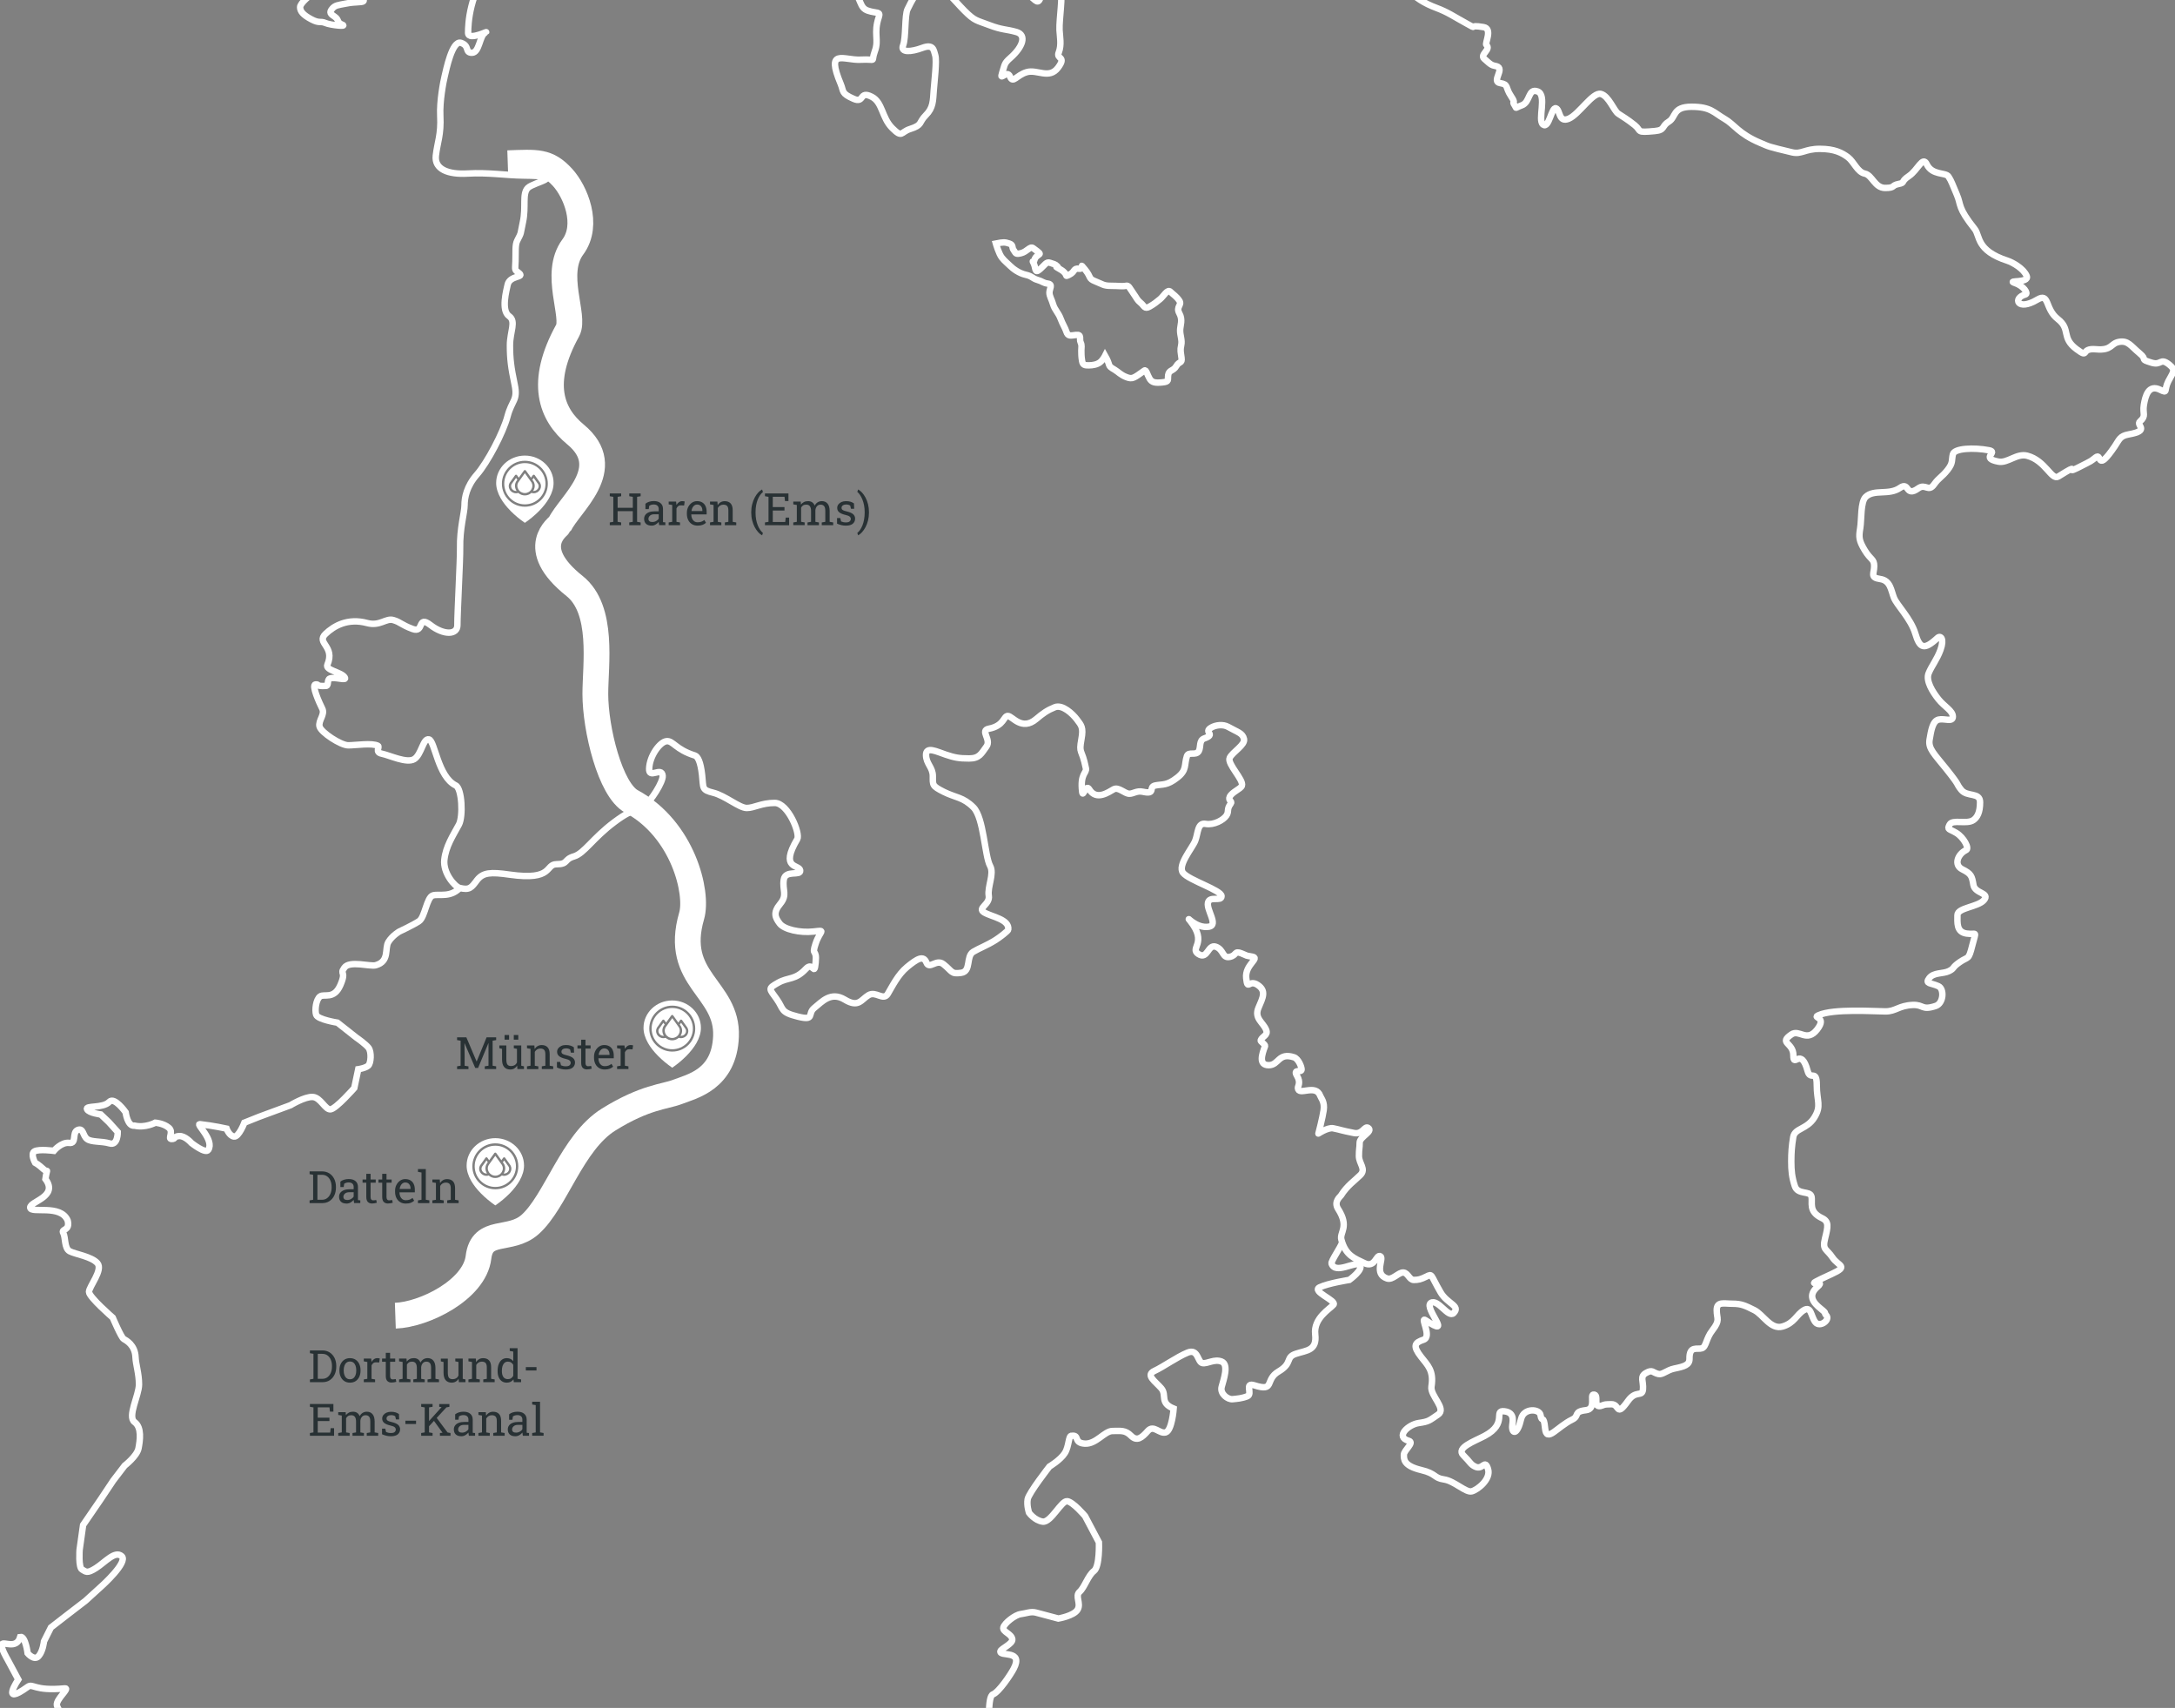 <?xml version="1.0" encoding="utf-8"?>
<!-- Generator: Adobe Illustrator 27.1.1, SVG Export Plug-In . SVG Version: 6.00 Build 0)  -->
<svg version="1.1" id="Ebene_1" xmlns="http://www.w3.org/2000/svg" xmlns:xlink="http://www.w3.org/1999/xlink" x="0px" y="0px"
	 width="675px" height="530px" viewBox="0 0 675 530" style="enable-background:new 0 0 675 530;" xml:space="preserve">
<rect x="0" y="0" width="675" height="530" fill="#808080" stroke="none"/>
<style type="text/css">
	.st0{fill:#FFFFFF;}
	.st1{fill:#283134;}
	.st2{fill:none;stroke:#FFFFFF;stroke-width:8;stroke-miterlimit:10;}
	.st3{fill:none;stroke:#FFFFFF;stroke-width:2;stroke-miterlimit:10;}
</style>
<path class="st0" d="M210.7,318.82c0.37,0.64,0.36,1.4-0.03,2.07c-0.41,0.74-1.2,1.2-2.04,1.2c-0.85,0-1.63-0.46-2.04-1.19
	c-0.39-0.68-0.4-1.44-0.03-2.08l2.07-2.89L210.7,318.82z M205.93,318.43c0.01-0.01,0.01-0.02,0.02-0.03l0.33-0.47l-0.4-0.56
	l-1.37,1.91c-0.24,0.42-0.23,0.92,0.02,1.36c0.28,0.48,0.79,0.78,1.34,0.79c0.06,0,0.11,0,0.17-0.01c-0.03-0.05-0.07-0.1-0.1-0.16
	C205.44,320.36,205.43,319.31,205.93,318.43z M210.96,317.94l0.34,0.47c0.01,0.01,0.01,0.02,0.02,0.03c0.5,0.87,0.5,1.92-0.02,2.82
	c-0.03,0.06-0.06,0.11-0.1,0.16c0.06,0.01,0.11,0.01,0.17,0.01c0.56,0,1.07-0.3,1.35-0.79c0.25-0.44,0.26-0.93,0.02-1.35l-1.37-1.92
	L210.96,317.94z M217.53,318.95c0,1.5-0.47,3.09-1.4,4.72c-0.75,1.32-1.8,2.66-3.12,4c-1.35,1.35-2.81,2.57-4.39,3.65
	c-1.57-1.08-3.04-2.3-4.39-3.65c-1.32-1.34-2.37-2.68-3.12-4c-0.93-1.63-1.4-3.21-1.4-4.72c0-4.69,4-8.5,8.91-8.5
	C213.54,310.45,217.53,314.26,217.53,318.95z M215.76,319.19c0-3.93-3.2-7.13-7.13-7.13c-3.93,0-7.13,3.2-7.13,7.13
	s3.2,7.13,7.13,7.13C212.56,326.33,215.76,323.13,215.76,319.19z M215.03,319.19c0,3.53-2.87,6.4-6.4,6.4c-3.53,0-6.4-2.87-6.4-6.4
	c0-3.53,2.87-6.4,6.4-6.4C212.16,312.79,215.03,315.66,215.03,319.19z M213.34,318.89l-1.67-2.35c-0.07-0.1-0.18-0.15-0.3-0.15h0
	c-0.12,0-0.23,0.06-0.3,0.15l-0.56,0.78l-1.59-2.23c-0.07-0.1-0.18-0.15-0.3-0.15c-0.12,0-0.23,0.06-0.3,0.15l-1.6,2.23l-0.55-0.78
	c-0.07-0.1-0.18-0.15-0.3-0.15c-0.12,0-0.23,0.06-0.3,0.15l-1.67,2.34c-0.01,0.01-0.01,0.02-0.02,0.03
	c-0.38,0.65-0.37,1.43,0.01,2.1c0.41,0.71,1.16,1.15,1.97,1.15c0.24,0,0.48-0.04,0.71-0.11c1.16,1.04,2.91,1.04,4.07,0
	c0.23,0.08,0.47,0.11,0.71,0.11c0.82,0,1.57-0.44,1.98-1.15c0.38-0.67,0.39-1.45,0.01-2.09C213.35,318.9,213.35,318.9,213.34,318.89
	z"/>
<path class="st0" d="M155.79,361.55c0.37,0.64,0.36,1.4-0.03,2.07c-0.41,0.74-1.2,1.2-2.04,1.2c-0.85,0-1.63-0.46-2.04-1.19
	c-0.39-0.68-0.4-1.44-0.03-2.08l2.07-2.89L155.79,361.55z M151.03,361.16c0.01-0.01,0.01-0.02,0.02-0.03l0.33-0.47l-0.4-0.56
	l-1.37,1.91c-0.24,0.42-0.23,0.92,0.02,1.36c0.28,0.48,0.79,0.78,1.34,0.79c0.06,0,0.11,0,0.17-0.01c-0.03-0.05-0.07-0.1-0.1-0.16
	C150.53,363.09,150.52,362.03,151.03,361.16z M156.06,360.67l0.34,0.47c0.01,0.01,0.01,0.02,0.02,0.03c0.5,0.87,0.5,1.92-0.02,2.82
	c-0.03,0.06-0.06,0.11-0.1,0.16c0.06,0.01,0.11,0.01,0.17,0.01c0.56,0,1.07-0.3,1.35-0.79c0.25-0.44,0.26-0.93,0.02-1.35l-1.37-1.92
	L156.06,360.67z M162.63,361.68c0,1.5-0.47,3.09-1.4,4.72c-0.75,1.32-1.8,2.66-3.12,4c-1.35,1.35-2.81,2.57-4.39,3.65
	c-1.57-1.08-3.04-2.3-4.39-3.65c-1.32-1.34-2.37-2.68-3.12-4c-0.93-1.63-1.4-3.21-1.4-4.72c0-4.69,4-8.5,8.91-8.5
	S162.63,356.99,162.63,361.68z M160.85,361.92c0-3.93-3.2-7.13-7.13-7.13s-7.13,3.2-7.13,7.13s3.2,7.13,7.13,7.13
	S160.85,365.85,160.85,361.92z M160.12,361.92c0,3.53-2.87,6.4-6.4,6.4s-6.4-2.87-6.4-6.4c0-3.53,2.87-6.4,6.4-6.4
	S160.12,358.39,160.12,361.92z M158.43,361.61l-1.67-2.35c-0.07-0.1-0.18-0.15-0.3-0.15h0c-0.12,0-0.23,0.06-0.3,0.15l-0.56,0.78
	l-1.59-2.23c-0.07-0.1-0.18-0.15-0.3-0.15c-0.12,0-0.23,0.06-0.3,0.15l-1.6,2.23l-0.55-0.78c-0.07-0.1-0.18-0.15-0.3-0.15
	c-0.12,0-0.23,0.06-0.3,0.15l-1.67,2.34c-0.01,0.01-0.01,0.02-0.02,0.03c-0.38,0.65-0.37,1.43,0.01,2.1
	c0.41,0.71,1.16,1.15,1.97,1.15c0.24,0,0.48-0.04,0.71-0.11c1.16,1.04,2.91,1.04,4.07,0c0.23,0.08,0.47,0.11,0.71,0.11
	c0.82,0,1.57-0.44,1.98-1.15c0.38-0.67,0.39-1.45,0.01-2.09C158.45,361.63,158.44,361.62,158.43,361.61z"/>
<path class="st0" d="M165.63,148.29l1.37,1.92c0.24,0.42,0.23,0.91-0.02,1.35c-0.28,0.48-0.79,0.78-1.35,0.79
	c-0.06,0-0.11,0-0.17-0.01c0.03-0.05,0.07-0.11,0.1-0.16c0.52-0.9,0.52-1.95,0.02-2.82c-0.01-0.01-0.01-0.02-0.02-0.03l-0.34-0.47
	L165.63,148.29z M162.89,146.84l-2.07,2.89c-0.37,0.65-0.36,1.41,0.03,2.08c0.42,0.74,1.2,1.19,2.04,1.19c0.85,0,1.63-0.46,2.04-1.2
	c0.39-0.67,0.4-1.43,0.03-2.07L162.89,146.84z M160.22,152.18c0.03,0.05,0.06,0.11,0.1,0.16c-0.06,0.01-0.11,0.01-0.17,0.01
	c-0.56,0-1.07-0.3-1.34-0.79c-0.25-0.44-0.26-0.93-0.02-1.36l1.37-1.91l0.4,0.56l-0.33,0.47c-0.01,0.01-0.01,0.02-0.02,0.03
	C159.69,150.22,159.7,151.28,160.22,152.18z M162.89,141.37c-4.91,0-8.91,3.81-8.91,8.5c0,1.5,0.47,3.09,1.4,4.72
	c0.75,1.32,1.8,2.66,3.12,4c1.35,1.35,2.81,2.57,4.39,3.65c1.57-1.08,3.04-2.3,4.39-3.65c1.32-1.34,2.37-2.68,3.12-4
	c0.93-1.63,1.4-3.21,1.4-4.72C171.8,145.18,167.8,141.37,162.89,141.37z M162.89,157.24c-3.93,0-7.13-3.2-7.13-7.13
	s3.2-7.13,7.13-7.13s7.13,3.2,7.13,7.13S166.82,157.24,162.89,157.24z M162.89,143.71c-3.53,0-6.4,2.87-6.4,6.4
	c0,3.53,2.87,6.4,6.4,6.4s6.4-2.87,6.4-6.4C169.3,146.58,166.42,143.71,162.89,143.71z M167.62,149.83
	c0.38,0.64,0.37,1.42-0.01,2.09c-0.41,0.71-1.16,1.15-1.98,1.15c-0.24,0-0.48-0.04-0.71-0.11c-1.16,1.04-2.91,1.04-4.07,0
	c-0.23,0.08-0.47,0.11-0.71,0.11c-0.82,0-1.57-0.44-1.97-1.15c-0.38-0.67-0.39-1.45-0.01-2.1c0.01-0.01,0.01-0.02,0.02-0.03
	l1.67-2.34c0.07-0.1,0.18-0.15,0.3-0.15c0.12,0,0.23,0.06,0.3,0.15l0.55,0.78l1.6-2.23c0.07-0.1,0.18-0.15,0.3-0.15
	c0.12,0,0.23,0.06,0.3,0.15l1.59,2.23l0.56-0.78c0.07-0.1,0.18-0.15,0.3-0.15h0c0.12,0,0.23,0.06,0.3,0.15l1.67,2.35
	C167.61,149.81,167.62,149.82,167.62,149.83z"/>
<path class="st1" d="M189.24,162.97v-0.85l1.1-0.19v-7.76l-1.1-0.19v-0.86h3.54v0.86l-1.1,0.19v3.4h4.71v-3.4l-1.1-0.19v-0.86h1.1
	h1.33h1.1v0.86l-1.1,0.19v7.76l1.1,0.19v0.85h-3.54v-0.85l1.1-0.19v-3.31h-4.71v3.31l1.1,0.19v0.85H189.24z M202.24,163.11
	c-0.76,0-1.34-0.19-1.74-0.56c-0.4-0.37-0.6-0.9-0.6-1.57c0-0.46,0.13-0.87,0.38-1.21c0.26-0.35,0.62-0.61,1.11-0.81
	s1.06-0.29,1.73-0.29h1.31v-0.72c0-0.44-0.13-0.78-0.4-1.03s-0.65-0.37-1.13-0.37c-0.31,0-0.57,0.04-0.8,0.11
	c-0.23,0.07-0.43,0.18-0.62,0.31l-0.14,1.02h-1.03v-1.68c0.33-0.27,0.71-0.47,1.15-0.61s0.92-0.21,1.45-0.21
	c0.89,0,1.59,0.21,2.09,0.64c0.51,0.42,0.76,1.03,0.76,1.82v3.53c0,0.09,0,0.19,0,0.28s0.01,0.18,0.02,0.27l0.71,0.07v0.85h-1.92
	c-0.04-0.2-0.07-0.38-0.09-0.53s-0.04-0.32-0.05-0.47c-0.26,0.33-0.58,0.6-0.96,0.82C203.09,163,202.68,163.11,202.24,163.11z
	 M202.44,161.99c0.44,0,0.85-0.11,1.21-0.32c0.37-0.21,0.63-0.47,0.78-0.76v-1.33h-1.35c-0.61,0-1.07,0.15-1.38,0.44
	s-0.46,0.62-0.46,0.98c0,0.32,0.1,0.57,0.3,0.73C201.74,161.91,202.04,161.99,202.44,161.99z M207.52,162.97v-0.85l1.1-0.19v-5.23
	l-1.1-0.19v-0.86h2.3l0.11,0.93l0.01,0.13c0.21-0.37,0.46-0.67,0.77-0.88c0.3-0.21,0.65-0.32,1.04-0.32c0.14,0,0.28,0.01,0.43,0.04
	c0.15,0.03,0.25,0.05,0.31,0.07l-0.18,1.24l-0.93-0.05c-0.35-0.02-0.65,0.06-0.89,0.24c-0.24,0.18-0.42,0.43-0.55,0.73v4.15
	l1.1,0.19v0.85H207.52z M216.51,163.11c-0.68,0-1.27-0.15-1.77-0.46c-0.5-0.31-0.89-0.74-1.16-1.29c-0.27-0.55-0.41-1.19-0.41-1.91
	v-0.3c0-0.69,0.14-1.32,0.43-1.86c0.29-0.55,0.67-0.98,1.14-1.3c0.48-0.32,1-0.48,1.56-0.48c0.66,0,1.21,0.14,1.66,0.41
	c0.44,0.27,0.78,0.65,1,1.14c0.23,0.49,0.34,1.07,0.34,1.73v0.83h-4.75l-0.02,0.03c0.01,0.47,0.09,0.89,0.25,1.25
	c0.15,0.36,0.38,0.65,0.67,0.86c0.29,0.21,0.65,0.31,1.06,0.31c0.45,0,0.85-0.06,1.19-0.19c0.34-0.13,0.64-0.31,0.88-0.53l0.52,0.87
	c-0.26,0.25-0.61,0.47-1.04,0.64C217.64,163.02,217.12,163.11,216.51,163.11z M214.6,158.58h3.38v-0.18c0-0.35-0.06-0.67-0.19-0.94
	c-0.12-0.28-0.31-0.5-0.55-0.66c-0.25-0.16-0.55-0.24-0.92-0.24c-0.3,0-0.57,0.09-0.81,0.26c-0.24,0.17-0.44,0.41-0.6,0.71
	c-0.16,0.3-0.26,0.64-0.31,1.02L214.6,158.58z M220.35,162.97v-0.85l1.1-0.19v-5.23l-1.1-0.19v-0.86h2.29l0.09,1.09
	c0.24-0.39,0.55-0.69,0.92-0.9c0.37-0.21,0.79-0.32,1.26-0.32c0.79,0,1.4,0.23,1.83,0.69s0.65,1.18,0.65,2.14v3.58l1.1,0.19v0.85
	h-3.54v-0.85l1.1-0.19v-3.55c0-0.64-0.13-1.1-0.38-1.37c-0.26-0.27-0.64-0.41-1.17-0.41c-0.38,0-0.72,0.09-1.02,0.28
	c-0.3,0.18-0.53,0.44-0.71,0.76v4.3l1.1,0.19v0.85H220.35z M236.48,166.1c-0.39-0.21-0.79-0.53-1.18-0.96
	c-0.39-0.43-0.75-0.95-1.08-1.56c-0.32-0.61-0.59-1.3-0.78-2.07c-0.2-0.77-0.3-1.6-0.3-2.49v-0.06c0-0.89,0.1-1.72,0.3-2.48
	c0.19-0.77,0.46-1.46,0.78-2.07c0.32-0.61,0.68-1.13,1.08-1.56c0.4-0.43,0.79-0.75,1.18-0.95l0.04,0.01l0.25,0.78
	c-0.31,0.24-0.6,0.56-0.88,0.95c-0.27,0.39-0.52,0.85-0.73,1.37c-0.21,0.53-0.38,1.12-0.5,1.78c-0.12,0.66-0.18,1.38-0.18,2.17v0.09
	c0,0.78,0.06,1.51,0.18,2.17c0.12,0.66,0.29,1.25,0.5,1.78c0.21,0.53,0.45,0.99,0.73,1.39c0.28,0.4,0.57,0.73,0.88,0.99l-0.25,0.73
	H236.48z M237.4,162.97v-0.85l1.1-0.19v-7.76l-1.1-0.19v-0.86h7.29v2.37h-1.07l-0.15-1.34h-3.64v3.21h3.63v1.05h-3.63v3.57h3.86
	l0.15-1.36h1.06v2.36H237.4z M246.19,162.97v-0.85l1.1-0.19v-5.23l-1.1-0.19v-0.86h2.3l0.09,0.95c0.23-0.35,0.54-0.62,0.91-0.81
	c0.37-0.19,0.8-0.28,1.29-0.28c0.49,0,0.91,0.11,1.25,0.34c0.35,0.23,0.61,0.56,0.79,1.02c0.23-0.41,0.53-0.74,0.91-0.99
	c0.38-0.24,0.82-0.37,1.33-0.37c0.75,0,1.34,0.26,1.77,0.77c0.43,0.51,0.65,1.28,0.65,2.31v3.34l1.1,0.19v0.85h-3.55v-0.85l1.1-0.19
	v-3.35c0-0.72-0.12-1.23-0.37-1.53c-0.25-0.3-0.62-0.45-1.1-0.45c-0.46,0-0.84,0.16-1.12,0.49c-0.28,0.33-0.45,0.74-0.49,1.23v3.61
	l1.1,0.19v0.85h-3.54v-0.85l1.1-0.19v-3.35c0-0.69-0.13-1.19-0.38-1.51c-0.25-0.32-0.62-0.48-1.11-0.48c-0.41,0-0.74,0.08-1,0.25
	c-0.26,0.17-0.46,0.4-0.6,0.7v4.38l1.1,0.19v0.85H246.19z M262.53,163.11c-0.49,0-0.95-0.05-1.38-0.15
	c-0.43-0.1-0.88-0.25-1.37-0.46l-0.01-1.74h1.01l0.25,1.05c0.25,0.1,0.5,0.18,0.73,0.23c0.24,0.05,0.49,0.07,0.77,0.07
	c0.54,0,0.93-0.1,1.16-0.31c0.23-0.21,0.35-0.46,0.35-0.77c0-0.29-0.12-0.53-0.35-0.73c-0.24-0.2-0.67-0.37-1.29-0.51
	c-0.88-0.2-1.53-0.48-1.95-0.82c-0.42-0.34-0.63-0.8-0.63-1.36c0-0.4,0.12-0.75,0.35-1.07c0.23-0.31,0.55-0.56,0.96-0.75
	c0.41-0.18,0.89-0.28,1.43-0.28c0.55,0,1.03,0.06,1.43,0.19c0.39,0.13,0.74,0.3,1.03,0.51l0.07,1.67h-1l-0.22-0.97
	c-0.16-0.12-0.35-0.21-0.56-0.27c-0.22-0.06-0.46-0.09-0.74-0.09c-0.42,0-0.75,0.1-1.01,0.29c-0.26,0.19-0.39,0.44-0.39,0.73
	c0,0.17,0.04,0.32,0.11,0.45c0.08,0.13,0.22,0.24,0.43,0.34c0.21,0.1,0.52,0.2,0.93,0.3c1.02,0.24,1.73,0.54,2.14,0.91
	c0.4,0.37,0.6,0.83,0.6,1.37c0,0.62-0.23,1.14-0.69,1.55C264.24,162.9,263.52,163.11,262.53,163.11z M266.31,166.1l-0.25-0.73
	c0.31-0.24,0.6-0.55,0.87-0.95c0.27-0.39,0.52-0.86,0.73-1.39c0.21-0.53,0.38-1.14,0.5-1.81c0.12-0.67,0.19-1.4,0.19-2.18v-0.09
	c0-0.77-0.06-1.49-0.19-2.15c-0.13-0.66-0.3-1.26-0.52-1.8c-0.22-0.54-0.46-1-0.73-1.4c-0.27-0.4-0.55-0.72-0.85-0.97l0.25-0.73
	h0.04c0.39,0.21,0.78,0.53,1.18,0.95c0.39,0.43,0.75,0.95,1.08,1.56c0.33,0.61,0.59,1.3,0.78,2.07c0.19,0.77,0.29,1.59,0.29,2.48
	v0.06c0,0.89-0.1,1.72-0.29,2.49c-0.2,0.77-0.46,1.46-0.78,2.07c-0.33,0.61-0.69,1.13-1.08,1.56c-0.39,0.43-0.78,0.75-1.18,0.96
	H266.31z"/>
<path class="st1" d="M141.85,331.74v-0.85l1.1-0.19v-7.76l-1.1-0.19v-0.86h1.1h1.78l3.17,7.48h0.04l3.07-7.48h2.97v0.86l-1.1,0.19
	v7.76l1.1,0.19v0.85h-3.54v-0.85l1.16-0.19v-2.86v-4.13l-0.03-0.01l-3.2,7.69h-0.89l-3.31-7.67l-0.03,0.01l0.05,4.12v2.86l1.19,0.19
	v0.85H141.85z M158.34,331.88c-0.79,0-1.41-0.26-1.86-0.76c-0.45-0.51-0.67-1.3-0.67-2.38v-3.27l-0.84-0.19v-0.86h0.84h1.33v4.33
	c0,0.78,0.12,1.32,0.35,1.61c0.23,0.29,0.59,0.44,1.08,0.44c0.47,0,0.86-0.1,1.17-0.29c0.31-0.19,0.54-0.46,0.7-0.81v-4.23
	l-0.98-0.19v-0.86h0.98h1.33v6.28l0.84,0.19v0.85h-2.04l-0.09-1.08c-0.23,0.39-0.53,0.69-0.89,0.91
	C159.24,331.77,158.82,331.88,158.34,331.88z M156.59,322.61v-1.43h1.4v1.43H156.59z M159.45,322.61v-1.43h1.4v1.43H159.45z
	 M163.55,331.74v-0.85l1.1-0.19v-5.23l-1.1-0.19v-0.86h2.29l0.09,1.09c0.24-0.39,0.55-0.69,0.92-0.9c0.37-0.21,0.79-0.32,1.26-0.32
	c0.79,0,1.4,0.23,1.83,0.69c0.43,0.46,0.65,1.18,0.65,2.14v3.58l1.1,0.19v0.85h-3.54v-0.85l1.1-0.19v-3.55
	c0-0.65-0.13-1.1-0.38-1.37c-0.26-0.27-0.64-0.41-1.17-0.41c-0.38,0-0.72,0.09-1.02,0.28c-0.3,0.18-0.53,0.44-0.71,0.76v4.3
	l1.1,0.19v0.85H163.55z M175.6,331.88c-0.49,0-0.95-0.05-1.38-0.15c-0.43-0.1-0.88-0.25-1.37-0.46l-0.01-1.74h1.01l0.25,1.05
	c0.25,0.1,0.5,0.18,0.73,0.23c0.24,0.05,0.49,0.07,0.77,0.07c0.54,0,0.93-0.1,1.16-0.31c0.23-0.21,0.35-0.47,0.35-0.77
	c0-0.29-0.12-0.53-0.35-0.73c-0.24-0.2-0.67-0.37-1.29-0.51c-0.88-0.2-1.53-0.48-1.95-0.82c-0.42-0.34-0.63-0.79-0.63-1.36
	c0-0.4,0.12-0.75,0.35-1.07c0.23-0.31,0.55-0.56,0.96-0.75c0.41-0.19,0.89-0.28,1.43-0.28c0.55,0,1.03,0.06,1.43,0.19
	c0.39,0.13,0.74,0.3,1.03,0.51l0.07,1.67h-1l-0.22-0.97c-0.16-0.12-0.35-0.21-0.56-0.27c-0.22-0.06-0.46-0.09-0.74-0.09
	c-0.42,0-0.75,0.1-1.01,0.29c-0.26,0.19-0.39,0.44-0.39,0.73c0,0.17,0.04,0.32,0.11,0.45c0.08,0.13,0.22,0.24,0.43,0.34
	s0.52,0.2,0.93,0.3c1.02,0.24,1.73,0.54,2.14,0.91c0.4,0.37,0.6,0.83,0.6,1.37c0,0.62-0.23,1.14-0.69,1.55
	C177.3,331.67,176.58,331.88,175.6,331.88z M182.14,331.85c-0.54,0-0.97-0.16-1.29-0.48c-0.32-0.32-0.48-0.83-0.48-1.53v-4.45h-1.16
	v-0.99h1.16v-1.77h1.33v1.77h1.59v0.99h-1.59v4.45c0,0.35,0.07,0.61,0.21,0.78c0.14,0.17,0.33,0.25,0.56,0.25
	c0.16,0,0.33-0.01,0.53-0.04c0.19-0.03,0.35-0.06,0.45-0.08l0.18,0.87c-0.19,0.06-0.43,0.11-0.71,0.16
	C182.64,331.83,182.38,331.85,182.14,331.85z M187.69,331.88c-0.68,0-1.27-0.15-1.77-0.46c-0.5-0.31-0.89-0.74-1.16-1.29
	c-0.27-0.55-0.41-1.19-0.41-1.91v-0.3c0-0.7,0.14-1.32,0.43-1.86c0.29-0.55,0.67-0.98,1.14-1.3c0.48-0.32,1-0.48,1.56-0.48
	c0.66,0,1.21,0.14,1.66,0.41c0.44,0.27,0.78,0.65,1,1.14c0.23,0.49,0.34,1.07,0.34,1.73v0.83h-4.75l-0.02,0.03
	c0.01,0.47,0.09,0.89,0.25,1.25c0.15,0.36,0.38,0.65,0.67,0.86c0.29,0.21,0.65,0.31,1.06,0.31c0.45,0,0.85-0.06,1.19-0.19
	c0.34-0.13,0.64-0.31,0.88-0.53l0.52,0.87c-0.26,0.25-0.61,0.47-1.04,0.64C188.81,331.79,188.3,331.88,187.69,331.88z
	 M185.78,327.35h3.38v-0.18c0-0.35-0.06-0.67-0.19-0.94c-0.12-0.28-0.31-0.5-0.55-0.66c-0.25-0.16-0.55-0.24-0.92-0.24
	c-0.3,0-0.57,0.09-0.81,0.26c-0.24,0.17-0.44,0.41-0.6,0.71s-0.26,0.64-0.31,1.02L185.78,327.35z M191.51,331.74v-0.85l1.1-0.19
	v-5.23l-1.1-0.19v-0.86h2.29l0.12,0.93l0.01,0.13c0.21-0.37,0.46-0.67,0.77-0.88c0.3-0.21,0.65-0.32,1.04-0.32
	c0.14,0,0.28,0.01,0.43,0.04c0.15,0.03,0.25,0.05,0.31,0.07l-0.18,1.24l-0.93-0.05c-0.35-0.02-0.65,0.06-0.89,0.24
	c-0.24,0.18-0.42,0.43-0.55,0.73v4.15l1.1,0.19v0.85H191.51z"/>
<path class="st1" d="M96.08,373.34v-0.85l1.1-0.19v-7.76l-1.1-0.19v-0.86h1.1h2.75c0.87,0,1.63,0.21,2.28,0.62
	c0.65,0.42,1.15,0.99,1.51,1.71c0.36,0.73,0.54,1.56,0.54,2.49v0.21c0,0.91-0.17,1.73-0.52,2.46c-0.35,0.73-0.84,1.3-1.48,1.73
	c-0.64,0.42-1.39,0.63-2.26,0.63H96.08z M98.51,372.3h1.42c0.62,0,1.16-0.17,1.6-0.51c0.45-0.34,0.79-0.8,1.03-1.37
	c0.24-0.57,0.36-1.2,0.36-1.9v-0.22c0-0.72-0.12-1.36-0.36-1.92c-0.24-0.57-0.59-1.01-1.03-1.34c-0.45-0.33-0.98-0.49-1.6-0.49
	h-1.42V372.3z M107.57,373.48c-0.76,0-1.34-0.19-1.74-0.56c-0.4-0.37-0.6-0.9-0.6-1.57c0-0.46,0.13-0.87,0.38-1.21
	c0.26-0.35,0.62-0.61,1.11-0.81c0.48-0.19,1.06-0.29,1.73-0.29h1.31v-0.72c0-0.44-0.13-0.78-0.4-1.03
	c-0.27-0.24-0.65-0.37-1.13-0.37c-0.31,0-0.57,0.04-0.8,0.11s-0.43,0.18-0.62,0.31l-0.14,1.02h-1.03v-1.68
	c0.33-0.27,0.71-0.47,1.15-0.6c0.44-0.14,0.92-0.21,1.45-0.21c0.89,0,1.59,0.21,2.09,0.64c0.51,0.42,0.76,1.03,0.76,1.82v3.53
	c0,0.09,0,0.19,0,0.28c0,0.09,0.01,0.18,0.02,0.27l0.71,0.07v0.85h-1.92c-0.04-0.2-0.07-0.38-0.09-0.53
	c-0.02-0.16-0.04-0.32-0.05-0.47c-0.26,0.33-0.58,0.6-0.96,0.82C108.42,373.37,108.01,373.48,107.57,373.48z M107.77,372.37
	c0.44,0,0.85-0.11,1.21-0.32c0.37-0.21,0.63-0.47,0.78-0.76v-1.33h-1.35c-0.61,0-1.07,0.15-1.38,0.44
	c-0.31,0.29-0.46,0.62-0.46,0.98c0,0.32,0.1,0.57,0.3,0.73C107.07,372.28,107.37,372.37,107.77,372.37z M115.45,373.46
	c-0.54,0-0.97-0.16-1.29-0.48c-0.32-0.32-0.48-0.83-0.48-1.53v-4.45h-1.16v-0.99h1.16v-1.77h1.33v1.77h1.59v0.99h-1.59v4.45
	c0,0.35,0.07,0.61,0.21,0.78c0.14,0.17,0.33,0.25,0.56,0.25c0.16,0,0.34-0.01,0.53-0.04c0.19-0.03,0.35-0.06,0.45-0.08l0.18,0.87
	c-0.19,0.06-0.43,0.11-0.71,0.16C115.96,373.43,115.69,373.46,115.45,373.46z M120.39,373.46c-0.54,0-0.97-0.16-1.29-0.48
	c-0.32-0.32-0.48-0.83-0.48-1.53v-4.45h-1.16v-0.99h1.16v-1.77h1.33v1.77h1.59v0.99h-1.59v4.45c0,0.35,0.07,0.61,0.21,0.78
	c0.14,0.17,0.33,0.25,0.56,0.25c0.16,0,0.33-0.01,0.53-0.04c0.19-0.03,0.35-0.06,0.45-0.08l0.18,0.87
	c-0.19,0.06-0.43,0.11-0.71,0.16C120.9,373.43,120.63,373.46,120.39,373.46z M125.95,373.48c-0.68,0-1.27-0.15-1.77-0.46
	c-0.5-0.31-0.89-0.74-1.16-1.29c-0.27-0.55-0.41-1.19-0.41-1.91v-0.3c0-0.69,0.14-1.32,0.43-1.86c0.29-0.55,0.67-0.98,1.14-1.3
	c0.48-0.32,1-0.48,1.56-0.48c0.66,0,1.21,0.14,1.66,0.41c0.44,0.27,0.78,0.65,1,1.14c0.23,0.49,0.34,1.07,0.34,1.73v0.83h-4.75
	l-0.02,0.03c0.01,0.47,0.09,0.89,0.25,1.25c0.15,0.36,0.38,0.65,0.67,0.86c0.29,0.21,0.65,0.31,1.06,0.31
	c0.45,0,0.85-0.06,1.19-0.19c0.34-0.13,0.64-0.31,0.88-0.53l0.52,0.87c-0.26,0.25-0.61,0.47-1.04,0.64
	C127.07,373.4,126.55,373.48,125.95,373.48z M124.03,368.95h3.38v-0.18c0-0.35-0.06-0.67-0.19-0.94c-0.12-0.28-0.31-0.5-0.55-0.66
	c-0.25-0.16-0.55-0.24-0.92-0.24c-0.3,0-0.57,0.09-0.81,0.26c-0.24,0.17-0.44,0.41-0.6,0.71s-0.26,0.64-0.31,1.02L124.03,368.95z
	 M129.71,373.34v-0.85l1.1-0.19v-8.47l-1.1-0.19v-0.86h2.44v9.51l1.1,0.19v0.85H129.71z M134.19,373.34v-0.85l1.1-0.19v-5.23
	l-1.1-0.19v-0.86h2.29l0.09,1.09c0.24-0.39,0.55-0.69,0.92-0.9c0.37-0.22,0.79-0.32,1.26-0.32c0.79,0,1.4,0.23,1.83,0.69
	c0.43,0.46,0.65,1.18,0.65,2.14v3.58l1.1,0.19v0.85h-3.54v-0.85l1.1-0.19v-3.55c0-0.64-0.13-1.1-0.38-1.37
	c-0.26-0.27-0.64-0.41-1.17-0.41c-0.38,0-0.72,0.09-1.02,0.28c-0.3,0.19-0.53,0.44-0.71,0.76v4.3l1.1,0.19v0.85H134.19z"/>
<path class="st1" d="M96.18,428.9v-0.85l1.1-0.19v-7.76l-1.1-0.19v-0.86h1.1h2.75c0.87,0,1.63,0.21,2.28,0.62
	c0.65,0.42,1.15,0.99,1.51,1.71c0.36,0.73,0.54,1.56,0.54,2.49v0.21c0,0.91-0.17,1.73-0.52,2.46c-0.35,0.73-0.84,1.3-1.48,1.73
	c-0.64,0.42-1.39,0.63-2.26,0.63H96.18z M98.62,427.86h1.42c0.62,0,1.16-0.17,1.6-0.51c0.45-0.34,0.79-0.8,1.03-1.37
	c0.24-0.57,0.36-1.2,0.36-1.9v-0.22c0-0.72-0.12-1.36-0.36-1.92c-0.24-0.57-0.59-1.01-1.03-1.34c-0.45-0.33-0.98-0.49-1.6-0.49
	h-1.42V427.86z M108.62,429.05c-0.68,0-1.26-0.16-1.75-0.48c-0.49-0.32-0.87-0.76-1.13-1.32s-0.4-1.2-0.4-1.93v-0.15
	c0-0.72,0.13-1.36,0.4-1.92c0.27-0.56,0.64-1,1.13-1.32c0.49-0.32,1.07-0.48,1.74-0.48c0.68,0,1.26,0.16,1.75,0.48
	c0.49,0.32,0.87,0.76,1.13,1.32c0.27,0.56,0.4,1.2,0.4,1.93v0.15c0,0.73-0.13,1.37-0.4,1.93c-0.27,0.56-0.64,1-1.13,1.32
	C109.87,428.89,109.29,429.05,108.62,429.05z M108.62,428c0.42,0,0.78-0.12,1.07-0.35c0.29-0.23,0.5-0.55,0.65-0.95
	c0.15-0.4,0.22-0.86,0.22-1.38v-0.15c0-0.51-0.07-0.97-0.22-1.38c-0.15-0.4-0.36-0.72-0.65-0.95c-0.29-0.23-0.65-0.35-1.08-0.35
	c-0.42,0-0.78,0.12-1.07,0.35c-0.29,0.23-0.51,0.55-0.65,0.95c-0.14,0.4-0.22,0.86-0.22,1.38v0.15c0,0.51,0.07,0.97,0.22,1.38
	c0.14,0.4,0.36,0.72,0.65,0.95C107.83,427.89,108.19,428,108.62,428z M112.9,428.9v-0.85l1.1-0.19v-5.23l-1.1-0.19v-0.86h2.29
	l0.11,0.93l0.01,0.13c0.21-0.37,0.46-0.67,0.77-0.88c0.3-0.21,0.65-0.32,1.04-0.32c0.14,0,0.28,0.01,0.43,0.04
	c0.15,0.02,0.25,0.05,0.31,0.07l-0.18,1.24l-0.93-0.05c-0.35-0.02-0.65,0.06-0.89,0.24c-0.24,0.18-0.42,0.43-0.55,0.73v4.15
	l1.1,0.19v0.85H112.9z M121.5,429.02c-0.54,0-0.97-0.16-1.29-0.48c-0.32-0.32-0.48-0.83-0.48-1.53v-4.45h-1.16v-0.99h1.16v-1.77
	h1.33v1.77h1.59v0.99h-1.59v4.45c0,0.35,0.07,0.61,0.21,0.78c0.14,0.17,0.33,0.25,0.56,0.25c0.16,0,0.33-0.01,0.53-0.04
	c0.19-0.03,0.35-0.06,0.45-0.08l0.18,0.87c-0.19,0.06-0.43,0.11-0.71,0.16C122,429,121.74,429.02,121.5,429.02z M123.85,428.9v-0.85
	l1.1-0.19v-5.23l-1.1-0.19v-0.86h2.3l0.09,0.95c0.23-0.35,0.54-0.62,0.91-0.81c0.37-0.19,0.8-0.28,1.29-0.28
	c0.49,0,0.91,0.11,1.25,0.34c0.35,0.23,0.61,0.56,0.79,1.02c0.23-0.41,0.53-0.74,0.91-0.99c0.38-0.24,0.82-0.37,1.33-0.37
	c0.75,0,1.34,0.26,1.77,0.77c0.43,0.51,0.65,1.28,0.65,2.31v3.34l1.1,0.19v0.85h-3.55v-0.85l1.1-0.19v-3.35
	c0-0.72-0.12-1.23-0.37-1.53c-0.25-0.3-0.62-0.45-1.1-0.45c-0.46,0-0.84,0.16-1.12,0.49c-0.28,0.33-0.45,0.74-0.49,1.23v3.61
	l1.1,0.19v0.85h-3.54v-0.85l1.1-0.19v-3.35c0-0.68-0.13-1.19-0.38-1.5c-0.25-0.32-0.62-0.48-1.11-0.48c-0.41,0-0.74,0.08-1,0.25
	c-0.26,0.17-0.46,0.4-0.6,0.7v4.38l1.1,0.19v0.85H123.85z M140.18,429.05c-0.79,0-1.41-0.25-1.86-0.76
	c-0.45-0.51-0.67-1.3-0.67-2.38v-3.27l-0.84-0.19v-0.86h0.84h1.33v4.33c0,0.78,0.12,1.32,0.35,1.61c0.23,0.29,0.59,0.44,1.08,0.44
	c0.47,0,0.86-0.1,1.17-0.29c0.31-0.19,0.54-0.46,0.7-0.82v-4.23l-0.98-0.19v-0.86h0.98h1.33v6.28l0.84,0.19v0.85h-2.04l-0.09-1.08
	c-0.23,0.39-0.53,0.7-0.89,0.91C141.07,428.94,140.66,429.05,140.18,429.05z M145.38,428.9v-0.85l1.1-0.19v-5.23l-1.1-0.19v-0.86
	h2.29l0.09,1.09c0.24-0.39,0.55-0.69,0.92-0.9c0.37-0.22,0.79-0.32,1.26-0.32c0.79,0,1.4,0.23,1.83,0.69
	c0.43,0.46,0.65,1.18,0.65,2.14v3.58l1.1,0.19v0.85h-3.54v-0.85l1.1-0.19v-3.55c0-0.64-0.13-1.1-0.38-1.37
	c-0.26-0.27-0.64-0.41-1.17-0.41c-0.38,0-0.72,0.09-1.02,0.28c-0.3,0.19-0.53,0.44-0.71,0.76v4.3l1.1,0.19v0.85H145.38z
	 M157.28,429.05c-0.6,0-1.11-0.15-1.53-0.44c-0.42-0.3-0.75-0.71-0.98-1.24c-0.23-0.53-0.34-1.14-0.34-1.85v-0.14
	c0-0.78,0.11-1.47,0.34-2.06c0.23-0.59,0.55-1.05,0.98-1.38c0.43-0.33,0.94-0.49,1.54-0.49c0.43,0,0.82,0.08,1.15,0.24
	c0.33,0.16,0.62,0.39,0.85,0.69v-2.98l-1.1-0.19v-0.86h1.1h1.33v9.51l1.1,0.19v0.85h-2.26l-0.11-0.87
	c-0.24,0.33-0.53,0.59-0.88,0.76C158.14,428.96,157.74,429.05,157.28,429.05z M157.62,427.96c0.4,0,0.73-0.09,1-0.27
	c0.27-0.18,0.49-0.43,0.67-0.76v-3.4c-0.17-0.31-0.4-0.55-0.67-0.73c-0.27-0.18-0.6-0.27-0.99-0.27c-0.42,0-0.77,0.12-1.05,0.36
	c-0.27,0.24-0.48,0.58-0.62,1s-0.2,0.92-0.2,1.48v0.14c0,0.74,0.15,1.33,0.45,1.77C156.52,427.74,156.99,427.96,157.62,427.96z
	 M163.19,425.26v-1.04h3.31v1.04H163.19z M96.18,445.53v-0.85l1.1-0.19v-7.76l-1.1-0.19v-0.86h7.29v2.37h-1.07l-0.15-1.34h-3.64
	v3.21h3.63v1.05h-3.63v3.57h3.86l0.15-1.36h1.06v2.36H96.18z M104.97,445.53v-0.85l1.1-0.19v-5.23l-1.1-0.19v-0.86h2.3l0.09,0.95
	c0.23-0.35,0.54-0.62,0.91-0.81c0.37-0.19,0.8-0.28,1.29-0.28c0.49,0,0.91,0.11,1.26,0.34c0.35,0.23,0.61,0.56,0.79,1.02
	c0.23-0.41,0.53-0.74,0.91-0.99c0.38-0.24,0.82-0.37,1.33-0.37c0.75,0,1.34,0.26,1.77,0.77c0.43,0.51,0.65,1.28,0.65,2.31v3.34
	l1.1,0.19v0.85h-3.55v-0.85l1.1-0.19v-3.35c0-0.72-0.12-1.23-0.37-1.53c-0.25-0.3-0.62-0.45-1.1-0.45c-0.46,0-0.84,0.16-1.12,0.49
	c-0.28,0.33-0.45,0.74-0.49,1.23v3.61l1.1,0.19v0.85h-3.54v-0.85l1.1-0.19v-3.35c0-0.68-0.13-1.19-0.38-1.5
	c-0.26-0.32-0.62-0.48-1.11-0.48c-0.41,0-0.74,0.08-1,0.25c-0.26,0.17-0.46,0.4-0.6,0.7v4.38l1.1,0.19v0.85H104.97z M121.32,445.68
	c-0.49,0-0.95-0.05-1.38-0.15c-0.43-0.1-0.88-0.25-1.37-0.46l-0.01-1.74h1.01l0.25,1.05c0.25,0.1,0.5,0.18,0.73,0.23
	c0.24,0.05,0.49,0.07,0.77,0.07c0.54,0,0.93-0.1,1.16-0.31c0.23-0.21,0.35-0.46,0.35-0.77c0-0.29-0.12-0.53-0.35-0.73
	c-0.24-0.2-0.67-0.37-1.29-0.51c-0.88-0.2-1.53-0.48-1.95-0.81c-0.42-0.34-0.63-0.8-0.63-1.36c0-0.4,0.12-0.75,0.35-1.07
	c0.23-0.31,0.55-0.56,0.96-0.75c0.41-0.18,0.89-0.28,1.43-0.28c0.55,0,1.03,0.06,1.43,0.19c0.39,0.13,0.74,0.3,1.03,0.51l0.07,1.67
	h-1l-0.22-0.97c-0.16-0.12-0.35-0.21-0.56-0.27c-0.22-0.06-0.46-0.09-0.74-0.09c-0.42,0-0.75,0.1-1.01,0.29
	c-0.26,0.19-0.39,0.44-0.39,0.73c0,0.17,0.04,0.32,0.11,0.45c0.08,0.13,0.22,0.24,0.43,0.34s0.52,0.2,0.93,0.3
	c1.02,0.24,1.73,0.54,2.14,0.91c0.4,0.37,0.6,0.83,0.6,1.37c0,0.62-0.23,1.14-0.69,1.55C123.02,445.47,122.3,445.68,121.32,445.68z
	 M125.81,441.89v-1.04h3.31v1.04H125.81z M130.71,445.53v-0.85l1.1-0.19v-7.76l-1.1-0.19v-0.86h3.54v0.86l-1.1,0.19v7.76l1.1,0.19
	v0.85H130.71z M133.05,442.69l-0.71-0.83l4.68-5.19l0.03-0.03l-0.74-0.09v-0.86h3.16v0.86l-0.93,0.17L133.05,442.69z M136.53,445.53
	v-0.85l0.81-0.09l-0.01-0.01l-2.73-3.78l0.74-1.05l3.56,4.76l0.91,0.17v0.85H136.53z M143.19,445.68c-0.76,0-1.34-0.19-1.74-0.56
	c-0.4-0.37-0.6-0.9-0.6-1.57c0-0.46,0.13-0.87,0.38-1.21c0.25-0.35,0.62-0.61,1.11-0.81c0.48-0.19,1.06-0.29,1.73-0.29h1.31v-0.72
	c0-0.44-0.13-0.78-0.4-1.03c-0.27-0.24-0.65-0.37-1.13-0.37c-0.31,0-0.57,0.04-0.8,0.11s-0.43,0.18-0.62,0.31l-0.14,1.02h-1.03
	v-1.68c0.33-0.27,0.71-0.47,1.15-0.6c0.44-0.14,0.92-0.21,1.45-0.21c0.89,0,1.59,0.21,2.09,0.64c0.5,0.42,0.76,1.03,0.76,1.82v3.53
	c0,0.09,0,0.19,0,0.28c0,0.09,0.01,0.18,0.02,0.27l0.71,0.07v0.85h-1.92c-0.04-0.2-0.07-0.38-0.09-0.53
	c-0.02-0.16-0.04-0.32-0.05-0.47c-0.26,0.33-0.58,0.6-0.96,0.82C144.04,445.57,143.62,445.68,143.19,445.68z M143.38,444.56
	c0.44,0,0.85-0.11,1.21-0.32c0.37-0.21,0.63-0.47,0.78-0.76v-1.33h-1.35c-0.61,0-1.07,0.15-1.38,0.44
	c-0.31,0.29-0.46,0.62-0.46,0.98c0,0.32,0.1,0.57,0.3,0.73C142.68,444.48,142.98,444.56,143.38,444.56z M148.48,445.53v-0.85
	l1.1-0.19v-5.23l-1.1-0.19v-0.86h2.29l0.09,1.09c0.24-0.39,0.55-0.69,0.92-0.9c0.37-0.22,0.79-0.32,1.26-0.32
	c0.79,0,1.4,0.23,1.83,0.69c0.43,0.46,0.65,1.18,0.65,2.14v3.58l1.1,0.19v0.85h-3.54v-0.85l1.1-0.19v-3.55
	c0-0.64-0.13-1.1-0.38-1.37c-0.26-0.27-0.64-0.41-1.17-0.41c-0.38,0-0.72,0.09-1.02,0.28c-0.3,0.19-0.53,0.44-0.71,0.76v4.3
	l1.1,0.19v0.85H148.48z M159.93,445.68c-0.76,0-1.34-0.19-1.74-0.56c-0.4-0.37-0.6-0.9-0.6-1.57c0-0.46,0.13-0.87,0.38-1.21
	c0.25-0.35,0.62-0.61,1.11-0.81c0.48-0.19,1.06-0.29,1.73-0.29h1.31v-0.72c0-0.44-0.13-0.78-0.4-1.03
	c-0.27-0.24-0.65-0.37-1.13-0.37c-0.31,0-0.57,0.04-0.8,0.11c-0.23,0.07-0.43,0.18-0.62,0.31l-0.14,1.02H158v-1.68
	c0.33-0.27,0.71-0.47,1.15-0.6c0.44-0.14,0.92-0.21,1.45-0.21c0.89,0,1.59,0.21,2.09,0.64c0.5,0.42,0.76,1.03,0.76,1.82v3.53
	c0,0.09,0,0.19,0,0.28c0,0.09,0.01,0.18,0.02,0.27l0.71,0.07v0.85h-1.91c-0.04-0.2-0.07-0.38-0.09-0.53
	c-0.02-0.16-0.04-0.32-0.05-0.47c-0.26,0.33-0.58,0.6-0.96,0.82C160.78,445.57,160.37,445.68,159.93,445.68z M160.13,444.56
	c0.44,0,0.85-0.11,1.21-0.32c0.37-0.21,0.63-0.47,0.78-0.76v-1.33h-1.35c-0.61,0-1.07,0.15-1.38,0.44
	c-0.31,0.29-0.46,0.62-0.46,0.98c0,0.32,0.1,0.57,0.3,0.73C159.43,444.48,159.73,444.56,160.13,444.56z M165.16,445.53v-0.85
	l1.1-0.19v-8.47l-1.1-0.19v-0.86h2.44v9.51l1.1,0.19v0.85H165.16z"/>
<path id="Kanal" class="st2" d="M122.69,408.27c8.91-0.31,24.58-7.99,25.81-18.13c1.12-9.23,9.78-4.66,15.98-10.14
	c7.99-7.07,13.04-25.52,24.39-32.58c11.35-7.06,17.39-7.06,21.39-8.59c4.6-1.77,14.51-3.89,15.05-17.2
	c0.61-15.05-16.46-17.49-10.66-37.45c2.06-7.1-2.66-26.83-18.65-35.47c-6.64-3.58-11.24-22.51-11.24-33.38
	c0-9.06,2.72-26.18-6.45-33.49c-15.05-11.98-4.85-18.54-4.61-19.05c2.99-6.42,17.71-17.38,4.92-27.96
	c-7.54-6.23-11.42-16.01-2.46-32.26c2.46-4.45-4.55-17.62,1.61-25.93c5.15-6.95,0.76-17.26-3.14-21.54
	c-4.76-5.22-7.99-4.76-17.05-4.45"/>
<path id="_x3C_Pfad_Nord-Rhein-Westfalen_x3E_" class="st3" d="M143.12,275.08c-3.11,3.69-6.8,2.19-8.76,2.77
	c-1.96,0.58-2.46,6.76-4.3,7.99c-1.84,1.23-6.14,3.23-6.14,3.23s-2.15,1.23-3.38,3.23s0.46,5.99-3.92,7.22
	c-1.77,0.5-8.14-1.54-9.75,0.77c-1.61,2.3,0.77,0.77-1.23,5.38c-2,4.61-5.03,2.61-6.3,3.53s-1.69,4.19-1.23,5.68
	c0.46,1.5,6.61,2.46,6.61,2.46l5.84,4.61c0,0,2.92,2,3.84,3.23c0.92,1.23,0.77,4.76-0.15,5.53c-0.92,0.77-3.07,1.08-3.07,1.08
	l-1.23,5.84c0,0-5.68,6.45-7.37,6.61c-1.69,0.15-3.07-3.69-5.53-3.84c-2.46-0.15-6.92,2.57-6.92,2.57l-9.68,3.57l-4.61,1.84
	c0,0-1.72,4.51-3.22,4.3c-1.5-0.21-2.3-2.46-2.3-2.46s-4.15-0.92-8.3-1.38c-1.36-0.15,4.61,4.92,2.61,7.99
	c-0.86,1.32-5.22-2.15-5.22-2.15s-2-2.3-3.84-2.15s-0.92,0.92-2.3,0.92c-1.38,0,0.77-2.15-0.92-3.53s-4.15-1.54-4.15-1.54
	s-3.07,1.69-6.45,0.92c-2.19,0.35-2.76-4.15-2.76-4.15s-3.47-4.92-5.07-3.23c-1.96,2.07-7.51,1.04-6.91,2.3
	c0.55,1.16,4.26,1.61,4.26,1.61l2.5,2.38l2.77,3.07c0,0,0.07,4.3-2.5,3.53s-5.65-0.31-7.03-1.38s-1.08-3.53-2.92-2.77
	c-1.84,0.77-0.15,4.3-2.61,3.99c-2.46-0.31-4.76,2.46-4.76,2.46s-4.61-0.61-5.99,0.15c-1.38,0.77,0.15,3.53,0.15,3.53s1,0.5,2.61,2
	c1.61,1.5,1.19-1.08,0.61,3.07c4.15,5.53-4.84,6.91-4.73,8.87c0.12,1.96,9.49-1.19,11.64,4.03c0.81,3.34-2.15,2.46-1.38,3.84
	s0.27,4.76,2,5.68s6.76,1.61,8.6,3.69c1.84,2.07-2.61,7.3-2.61,8.91c0,1.61,7.37,7.99,7.37,7.99s2.61,6.14,3.38,6.61
	c0.77,0.46,3.54,1.84,3.69,5.68c0.09,2.27,1.08,5.07,1.08,8.45s-3.69,9.99-1.38,11.67c2.31,1.69,1.69,5.72,1.23,8.14
	c-0.46,2.42-4.3,5.38-4.3,5.38l-3.53,4.61l-4,5.99l-5.37,7.83l-1.08,7.68c0,0-0.41,5.53,0.77,6.14c1.18,0.61,1.42,1.38,4.3-0.46
	c2.88-1.84,5.92-5.53,7.99-3.69c2.07,1.84-6.15,9.22-6.15,9.22l-5.07,4.61l-5.99,4.61l-4.76,3.69l-2.15,4.3c0,0-0.31,3.11-1.69,4.61
	c-1.38,1.5-3.38-0.92-3.38-0.92s-0.69-5.42-2.3-5.07c-1.15,4.03-5.22,1.27-5.68,2.3c-0.46,1.04,1.69,4.61,1.69,4.61l3.38,6.3
	c0,0-5.73,8.53,2.92,2.3c1.68-1.21,1.85,1.38,11.52,0.46c1.74-0.17-2.8,3.38-2.46,5.22c0.35,1.84,4.45,7.22,10.6,7.22
	c1.71,0-1.84,3.26-2.3,4.76c-0.46,1.5,1.38,3.26,1.38,4.76c0,1.5-2,4.45-2,4.45s-3.38-0.92-5.22-0.31
	c-1.84,0.61-1.39,8.45-1.39,8.45s-5.07-1.61-5.53,0c-0.46,1.61,5.07,5.07,5.07,5.07s1.84-0.54,1.38,5.22c2.15,3.38,0,4.3,2.46,5.84
	c2.46,1.54,5.95,0.04,8.14,0.15c2.19,0.12,3.38,6.91,3.38,6.91l2.25,4.82l0.67,3.47c0,0,1.51,3.13,3.69,3.07
	c2.18-0.06,8.6-1.69,8.45,0.15c-0.15,1.84-4.07,7.07-4.07,7.07l-6.53,5.99l-0.15,3.23l1.54,3.23c0,0,1.84,5.53,3.69,6.14
	c1.84,0.61,8.6-1.69,11.98,0.46c3.38,2.15,0.76,4.3,0.92,5.99c0.16,1.69,3.22,1.38,4.15,3.23s-1.38,8.41-1.38,8.41
	s-4.34,3.27-2.85,3.83c2.39,0.9,9.76,12.19,10.69,10.23c0.92-1.96-4.61-10.37-4.61-10.37s0.27-3.34,3.38-1.04
	c3.11,2.3-1.38,2.82,0.92,3.84c2.3,1.02,1.53-0.62,3.84,0.15s-2.73,5.8,0.15,5.68c2.88-0.12,7.07-4.92,7.07-4.92l5.68-1.38
	c0,0,1.02-3.2,3.28-3.21c2.25-0.01,3.75,2.43,3.33,3.98c-0.42,1.55-0.88,4.26,2,3.69c2.88-0.58,1.31-5.26,4.3-4.92
	c3,0.35,0.96,10.29,3.38,6.61c2.42-3.69,6.91-3.99,6.91-3.99s2.88,0.35,3.8-2.07c0.92-2.42-1.92-1.65-2.72-4.07
	c-0.81-2.42,1-3.26,1.69-4.76c0.69-1.5-2.46-2.84-3.84-3.53c-1.38-0.69-0.92-6.26-0.46-7.53c0.46-1.27,4.33-4.06,5.84-3.53
	c1.51,0.53,6.3,10.75,11.37,4.15c3.69-5.53-0.93-3.88-2.19-8.83c-1.27-4.95,3.77-1.69,5.73-2.38c1.96-0.69-2.38-5.45-0.43-6.26
	c1.96-0.81,4.65,1.87,7.34-0.65c2.69-2.52,5.22-5.84,8.91-8.14c4.72-0.12,0.46,4.3,2.76,3.84c2.3-0.46,2.54-4.34,4.15-4.92
	c1.61-0.58,1.5,2.69,4.61,1.54c3.11-1.15,2.5-9.06,5.38-9.06c2.88,0,0.45,2.15,1.99,3.69c1.54,1.54,6.22,0.81,6.22,0.81
	s6.53-3.88,8.53-4.03c2-0.15,2.92-7.53,2.92-7.53s-1.79-4.39,1.84-5.99s1.73,1.04,5.53,0.92c3.8-0.12,6.61-2.15,6.61-2.15
	s4.78-3.61,7.68-4.3c2.9-0.69,1.11,2.11,3.99,1.08c2.88-1.04,0.08-5.15,2.61-5.84c2.53-0.69,3.03,1.23,5.22,0.31
	c2.19-0.92,2.04-3.73,3.53-4.3c1.5-0.58-3.05-4.86-0.61-5.53c3.38-0.92,5.45-7.22,7.07-5.84c6.45,3.69-0.31-10.6,0.77-12.9
	c1.08-2.3,5.17-4.8,7.07-5.07c1.9-0.27,3.61,1.61,3.61,1.61s3.81,2.15,1.16,3.3c-2.65,1.15-1.94,6.54-0.46,7.07
	c1.47,0.53,3.67-0.4,4.92,1.38c1.25,1.79,1.16,4.87,2.45,5.07c1.29,0.2,3.77-0.92,6.76,0c3,0.92,2.3,4.76,2.3,4.76
	s-2.28,6.53-1.23,7.99c1.05,1.46,4.15,5.53,4.15,5.53s5.3,2.07,4.61,10.14c-0.18,2.14,3.73-1.38,6.14-1.38s0.07,4.88,2.61,4.3
	c2.53-0.58,5.84-7.99,6.15-11.52c0.31-3.53-6.15-6.45-5.23-8.76c0.92-2.3,3.54-2.3,7.22-6.45c3.69-4.15,4.3-5.88,4.3-5.88
	s3.53-5.34,5.53-5.65c2-0.31,3,5.18,5.07,4.15c2.07-1.04,3.84,0.31,5.53-1.38c1.69-1.69,3.22-5.28,5.38-6.45
	c2.16-1.18,4.45-3.57,5.84-4.15c1.38-0.58,0.31-9.45,2.15-10.14c1.84-0.69,5.51-6.17,6.45-7.99c3.11-5.99-4.51-3.56-4.15-5.38
	c0.16-0.8,3.84-2.28,3.69-3.69c-0.2-1.78-3.11-2.3-2.77-3.69c0.35-1.38,3.62-3.92,5.38-4.15c1.75-0.22,3.11-0.9,4.76-0.46
	c1.65,0.44,6.91,1.84,6.91,1.84s4.84-0.81,5.99-2.77c1.15-1.96-0.9-4.2,0.62-5.53c1.52-1.33,2.61-5.07,4.45-6.45
	c1.84-1.38,1.54-8.91,1.54-8.91l-4.3-8.14c0,0-3.69-4.38-5.53-4.61c-1.84-0.23-5.07,6.68-7.6,6.34c-2.53-0.35-4.26-2.77-4.26-2.77
	s-0.76-2.23-0.42-4.19c0.35-1.96,6.76-10.14,6.76-10.14s3.38-2,4.76-4.15c1.38-2.15,1.11-5.61,2.15-5.38
	c2.53-0.35,0.46,2.19,4.03,2.42c3.57,0.23,6.11-3.92,8.64-3.92s3.92-0.35,5.76,1.5c1.84,1.84,3.34,0.58,5.18-1.5
	c1.84-2.07,3.6,1,5.56,0.43c1.96-0.58,2.47-7.38,2.47-7.38c-4.49-1.81-2-4.15-3.84-6.3c-1.84-2.15-4.99-4.06-2.15-5.38
	c2.84-1.32,6.95-4.3,10.29-5.68c3.34-1.38,3.07,2.92,4.61,3.23s3.69-1.38,5.99-0.46c2.3,0.92,0.58,5.65,0,7.83
	c-0.58,2.19,1.91,3.99,3.38,3.84c1.47-0.15,2.88-0.23,4.61-0.92c1.73-0.69-1.07-4.4,2.15-3.38c6.57,2.07,3.08-1.69,7.53-4.3
	c4.45-2.61,1.99-4.38,5.37-5.49c3.38-1.11,6.57-0.96,5.99-6.03c-0.58-5.07,4.65-7.95,5.68-9.22c1.04-1.27-6.95-4.11-4.3-5.38
	c2.65-1.27,9.22-2.3,9.22-2.3s4.49-3.23,3.23-4.61c-1.27-1.38-7.62,3.08-8.76-0.46c-0.23-0.73,2.86-5.11,3.23-6.41"/>
<path class="st3" d="M142.66,275.54c-1.49-0.37-5.22-4.61-4.76-8.76c0.46-4.15,2.65-7.42,4.53-10.91c1.34-2.5,0.96-11.18-1-12.14
	c-5.55-2.72-6.45-13.83-8.3-14.29s-2.3,4.76-4.61,6.14c-2.3,1.38-7.68-1.23-9.99-1.69s-0.58-2.12-1.23-2.46
	c-1.84-0.97-6.91-0.15-9.22-0.15s-8.45-3.99-8.91-5.84c-0.46-1.84,1.77-3.69,0.84-5.53c-0.92-1.84-3.45-7.44-2.07-7.53
	c1.27-0.08-0.09,0.66,3.23,0.46c0.96-0.06,0.2-1.95,1.23-2.3c1.72-0.59,5.3,0.88,4.61-0.31c-0.98-1.69-6.17-2.21-5.41-3.96
	c2.5-5.8-3.59-6.68-0.58-9.56c2.61-2.5,6.91-4.99,12.9-3.38c3.99,1.08,5.84-1.59,8.14-0.92c2.3,0.67,2.3,1.39,5.99,2.77
	c3.69,1.38,1.38-4.44,5.53-1.23c4.15,3.21,8.41,3.11,8.37,0c-0.04-3.31,0.91-20.44,0.84-23.85c-0.12-6.18,1.38-11.02,1.38-13.33
	c0-2.3,0.61-5.84,3.84-9.52c3.23-3.69,8.14-12.93,9.52-18.13c1.35-5.03,3.24-4.81,2.19-9.79c-1.11-5.3-1.46-7.92-1.46-12.17
	c0-4.26,2.03-7.45-0.27-9.06c-2.57-1.8-0.77-8.15-0.46-9.68c0.61-3.07,5.44-2.21,3.53-3.69c-1.46-1.12-1.18-0.72-1.08-3.69
	c0.1-2.83-0.16-5.03,0.54-6.38c1.43-2.77,0.9-1.73,1.77-5.76c1.04-4.8-0.31-8.76,1.54-10.6c1.84-1.84,13.06-3.69-1.54-3.84
	c-5.38-0.06-10.79-0.99-17.2-0.61c-6.13,0.35-10.29-1.38-9.83-5.53s1.69-6.45,1.38-12.44c-0.22-4.37,0.92-10.45,1.38-12.29
	s2.3-11.21,5.07-10.29c2.77,0.92,1.08,3.07,3.38,3.07c2.3,0,2.39-5.22,3.99-6.14c2.23-1.28-5.18,2.73-5.18-0.04
	s0.35-12.28,7.34-21.16c5.04-6.41,13.83-5.15,18.89-6.3c4.07-0.92,6.74-1.6,12.75-1.54c7.64,0.08,6.03,4.96,11.52,7.99
	c5.22,2.88,5.53-8.06,11.52-8.45c5.99-0.39,7.83-3.69,14.75-3.23c6.91,0.46,5.39-2.64,13.36-1.84c6.14,0.61,5.97-1.58,17.51,0.77
	c5.11,1.04,2.18,4.89,3.03,10.98c0.5,3.57-1.08,5.84,1.23,8.14c2.3,2.3,4.03-1.96,7.41,1.31c2.85,2.75,2,5.53,4.76,6.45
	s4,0.14,3.38,2c-1.73,5.16,0.15,6.91-1.23,10.6c-1.38,3.69,0.99,2.34-4.45,2.61c-5.27,0.26-10.87-3.75-6.14,7.53
	c1,2.38,0.1,2.9,3.99,4.61c3.49,1.54,1.65-2.7,5.68-0.61c3.34,1.73,3.07,6.45,6.3,9.68c3.23,3.23,2.61,1.23,5.53,0.31
	c4.05-1.28,2.61-2,4.92-4.3s2.21-4.45,2.46-7.8c0.19-2.61,0.99-9.07,0.46-10.79c-0.49-1.59-0.54-3.58-3.99-2.3
	c-3.53,1.31-6.91,1.54-5.99-0.77c0.92-2.3,0.46-9.37,1.38-11.21c0.92-1.84,3.53-7.68,7.22-7.68c3.69,0,7.22,4.92,10.45,8.14
	c3.23,3.23,3.71,2.93,7.68,4.45c4.11,1.57,5.22,1.23,8.45,2.15s2,4.61-1.84,7.99c-2.08,1.83-1.69,2-2.61,4.76s1.54-1.23,2.46,1.08
	s2-0.46,5.22-1.38c3.23-0.92,6.91,2.3,9.68-1.38c2.77-3.69-0.69-2.46,0.23-4.76s0.32-5.01,0.23-6.91
	c-0.15-3.42,1.23-11.44,0.15-11.98c-1.6-0.8-5.22-0.15-6.14,2.15s-1.69-0.15-4.45-1.54s-4.07,3.62-4.92-0.92
	c-1.15-6.18-4.76-9.99-3.38-12.75s1.39-5.37,3.69-8.95c2.42-3.76,3.8-14.86,4.72-17.17c0.92-2.3,3.65-6.91,6.41-9.22
	c2.77-2.3,2.47-3.22,5.41-3.3c3.92-0.12,4.55,3.23,6.91,5.57c2.39,2.37,4.92,4.84,8.6,5.76s8.03,0.61,13.1,1.08
	c5.07,0.46,6.34-3.19,10.48-1.8c4.15,1.38,2.5,0.54,2.04-2.23c-0.46-2.77-3.11-4.26-1.11-5.3c3.52-1.83,7.45-1.38,12.06-0.92
	c4.61,0.46,9.3-0.72,13.44,0.12c5.72,1.15,8.94,2.52,12.39,6.24c3.33,3.59,6.31,4.63,8.15,8.31c1.84,3.69,6.13,7.55,8.14,10.91
	c1.28,2.14,2.46,2.15,5.68,7.22c2.55,4,1.34,4.45,2.46,7.99c0.83,2.63,1.85,5.35,4.3,8.14c2.15,2.46,5.07,4.3,8.76,5.68
	c3.69,1.38,5.3,2.61,9.52,4.92c3.88,2.11-0.27,0.12,5.22,1.08c2.87,0.5,0.31,5.03,0.84,5.53c1.54,1.43-2.1,2.94-0.69,4.26
	c2.46,2.3,2.53,1.99,3.84,2.34c2.73,0.73-1.69,4.76,1.08,5.22s1.54,1.23,3.38,3.99s0.15,1.38,1.08,2.77
	c0.92,1.38-0.12,1.02,2.3,0.15c2.72-0.97,1.88-5.41,4.92-4.3s-0.15,8.91,1.69,10.29c1.84,1.38,2.61-5.53,3.99-5.07
	s0.77,4.61,3.99,3.23s7.48-8.39,9.99-7.68c2.46,0.69,3.99,5.22,5.38,6.14c1.38,0.92,2.77,1.69,5.07,3.53s0.15,2.42,6.3,1.84
	c3.24-0.3,2-1.54,4.3-2.92c2.3-1.38,1.08-4.61,7.07-4.61s6.91,1.84,10.14,3.69c3.23,1.84,4.35,4.64,11.21,7.53
	c2.92,1.23,2.15,1.08,9.83,2.92c2.92,0.7,3.99-1.08,8.6-1.08s6.91,1.23,8.76,2.61c1.84,1.38,2.92,4.61,5.22,5.07
	c2.3,0.46,3.07,4.45,6.3,4.45s1.84-0.77,4.15-1.23c2.3-0.46,0.46-0.61,3.23-2.46c2.77-1.84,4.27-6.35,5.53-3.69
	c1.69,3.57,5.84,2.46,6.76,3.84s1.23,2.46,2.61,5.68s0.15,3.84,5.53,10.6c1.73,2.18,0.4,6.66,10.14,9.83
	c1.65,0.54,5.07,2.46,5.99,4.76s-6.45,1.23-3.69,2.15c2.77,0.92,4.28,3.31,3.3,3.57c-4.07,1.08-2.5,5.3,3.61,1.65
	c3.96-2.36,2.3,2.77,6.45,5.99c4.15,3.23,0.92,5.73,5.84,9.37c4.13,3.06,0.92-0.46,5.99,0c5.07,0.46,4.45-1.84,7.22-2.3
	s3.53,1.23,6.3,3.53c2.77,2.3-0.31,1.67,3.69,2.92c3.19,1,2.61-1.69,5.53,0.61c2.23,1.76,1.08,2.46-0.31,5.22
	c-1.38,2.77-0.05,3.81-2.46,2.61c-3.69-1.84-4.65,1.92-5.11,4.69s0.84,3.35-1.19,5.11c-1.42,1.23,3.38,2.8-3.53,4.03
	c-2.76,0.49-2.91,1.63-4.3,3.69c-5.76,8.49-3.99,2-5.84,3.38c-1.84,1.38-0.65,0.77-5.84,3.38c-4.12,2.07,1.73-2.11-5.84,2.61
	c-2.11,1.31-3.97-4.96-9.68-6.45c-3.23-0.84-6.05,2.39-8.91,1.84c-5.8-1.11,0.12-2.95-2.92-3.53c-4.76-0.91-10.75-0.61-11.21,1.23
	c-0.46,1.84,0.15,2.61-1.69,4.92c-1.84,2.3-2.62,2.3-4.15,4.45c-1.79,2.53-2.64-0.4-4.92,1.23c-4.07,2.92-2.64-2.28-5.68-0.15
	c-3.42,2.38-7.99,0.31-10.6,2.77c-1.68,1.58-1.27,6.99-1.73,9.75c-0.46,2.77-0.42,3.79,1.42,6.84c1.84,3.05,2.92,2.61,2.92,4.92
	c0,2.3-1.38,3.53,1.84,3.99c3.23,0.46,3.38,3.53,4.3,5.84c0.92,2.3,5.22,6.45,6.61,11.06c1.38,4.61,2.69,5.31,6.91,1.38
	c0.94-0.87,2.18,0.19,0.92,3.69c-1.08,3-2.76,4.99-3.69,7.3c-0.93,2.3,1.23,5.76,3.07,8.06c1.84,2.3,4.45,3.53,4.45,5.38
	c0,1.84-2.61,0.46-4.45,0.92c-1.84,0.46-2.3,3.46-2.77,6.22c-0.47,2.77,1.44,4.41,5.22,9.14c4.61,5.76,2.77,4.15,4.61,6.45
	c1.84,2.3,5.84,0.61,5.84,3.84c0,3.23-0.92,4.72-2.07,5.53c-2.03,1.42-6.49-0.31-7.37,1.38s-0.23,1.23,2.07,2.61
	c2.3,1.38,4.19,4.88,3,5.34c-2.5,1.19-3.92,4.57-1.15,5.95s3,2.07,3.46,4.84c0.46,2.77,5.26,2.38,3.26,4.72
	c-1.82,2.13-8.22,2.34-8.22,4.65s-0.38,5.26,2.84,5.72c3.23,0.46,3.01-1.22,1.8,3.57c-1.24,4.94-1.19,3.38-3.99,5.34
	c-2.53,1.77-1.42,1.8-3.26,2.73s-4.75,0.35-6.14,2.19s0.39,1.4,2.84,2.5c1.88,0.84,1.61,5.34-0.84,6.14
	c-4.47,1.47-3.65-0.46-7.14-0.31c-4.34,0.19-5.22,2-8.45,2c-3.23,0-16.13-0.92-20.78,1.19c-2.14,0.97,2.8,0.27-0.42,4.42
	c-3.23,4.15-5.54-0.16-7.99,1.54c-4.11,2.84,0.61,2.38,0.61,6.52c0,4.15,2.35-2.87,4.42,4.81c0.85,3.15,2.84-0.69,2.84,4.38
	c0,5.07,1.54,6.41-0.77,10.1c-2.3,3.69-6.07,3.26-6.53,6.03c-0.46,2.77-0.61,4.84-0.61,7.6s0.19,4.88,1.11,7.64
	c0.92,2.77,4.69,1.34,5.15,3.19c0.46,1.84-1.09,4.67,3.26,6.72c2.22,1.05,1.88,2.61,0.96,6.3c-0.92,3.69,0.46,3.15,2.3,5.91
	c1.84,2.77,5.2,2.65-0.27,5.15c-11.18,5.11-1.08,1.11-4.3,3.88c-3.23,2.77-1.38,5.03,0.92,6.87c2.3,1.84,0.78,1.07,1.69,2
	c1.45,1.47-2,3.99-3.38,2.15c-1.38-1.84-1.23-5.07-3.53-3.69c-2.3,1.38-2.92,3.99-6.61,5.07c-3.69,1.08-5.99-3.69-8.76-5.07
	s-3.99-2-6.76-2c-2.77,0-4.92-0.77-4.92,2c0,2.77,1.19,3-1.38,6.3c-2,2.57-1.84,5.07-3.23,5.53c-1.38,0.46-3.92-0.92-3.84,3.23
	c0.04,1.95-1.61,2.42-4.76,3.07c-2.26,0.47-3.57,1.96-4.84,1.69c-1.86-0.39-1.77-1.54-3.92-0.31c-2,1.14-0.69,2.57-0.92,5.07
	c-0.23,2.47-2.18,0.14-4.61,3.53c-3.88,5.41-2.49,1.02-5.22,1.08c-1.93,0.04-1.92,0.04-2.8,0.38c-3.35,1.31-0.67-3.64-2.79-3.36
	c-1.03,0.13,0.9,4.47-2.24,4.82c-4.11,0.46-1.89,1.75-4.3,2.92c-4.76,2.3-7.95,7.34-8.41,2.73c-0.46-4.61-1.02-1.49-1.42-4.11
	c-0.31-2-5.22-2.3-6.03,1.19c-1.14,4.96-2.78,4.72-2.77,2.42c0.01-1.27,1.15-4.38-2.42-4.8c-3.57-0.42,1.23,3.76-6.14,7.64
	c-3.24,1.71-8.91,3.69-6.61,5.99c2.3,2.3,2.18,2.8,3.65,3.53c2.47,1.23,3-2.57,4.03,0.77c0.97,3.11-3.23,6.45-5.07,6.91
	s-5.38-3.23-8.6-3.69c-3.23-0.46-2.32-1.79-7.07-2.92c-5.55-1.32-5.38-3.38-5.38-4.76s3.37-3.79,1.54-4.3
	c-4.38-1.23-0.15-5.07,3.07-5.53c3.23-0.46,3.23-0.77,5.99-2.61c2.77-1.84-2.5-5.84-2.04-8.72c0.81-4.95-1.23-6.64-3.23-9.22
	c-2.65-3.42-2-4.38,0.77-5.3c2.77-0.92-1.3-7.33,0.65-6.03c8.91,5.91-0.69-3.85,1.61-5.38c2.15-1.42,5.45,4.79,7.07,3.15
	c2.27-2.3-1.92-2.8-4.05-6.47c-3.21-5.54-2.48-5.82-4.32-4.9s-2.61,1.08-3.99,1.08s-1.77-2.19-3.23-2.3
	c-1.48-0.12-3.32,2.43-5.07,1.84c-4.22-1.42-0.87-6.12-2.04-6.87c-1.3-0.84-1.6,3.78-4.99,2.11c-2.96-1.46-5.82-2.28-7.14-7.3
	c-0.6-2.27,2.57-3.92-1-9.49c-1.48-2.31,0.67-3.86,0.86-4.17c1.94-3.11,4.21-4.55,6.05-6.39c1.84-1.84-0.46-3.53-0.46-5.88
	c0-2.42,0.23-2.31,0.23-4.15s4.29-3.48,2.65-4.57c-1.15-0.77-1.69,2.11-4.42,1.57c-4.17-0.82-3.9-0.94-6.45-1.46
	c-1.69-0.35-5.03,1.88-4.57,1.61c0,0,1.27-4.84,1.61-7.18c0.39-2.61-0.77-3.7-1.04-4.45c-1.39-3.94-6.79,0.14-6.95-2.46
	c-0.04-0.61,0.99-1.66-0.27-3.8c-1.38-2.34,1.42-0.84,1.42-1.96c0-0.84-0.99-3.36-2.38-3.8c-4.91-1.58-4.61,2.46-7.83,2.46
	c-3.23,0-2.07-3.42-1.15-5.88c0.21-0.56-1.49-1.45-1.34-1.84c0.48-1.31,2.4-1.49,1.69-3.26c-0.92-2.3-3.76-3.57-2.38-6.8
	c1.38-3.23,2.52-5.28-0.24-7.12c-2.77-1.84-3.1,2.01-3.56-2.13s4.41-6.18,1.9-6.64c-2.51-0.46-1.09-0.12-3.4-1.04
	c-2.3-0.92-1.34,0.65-3.65,1.11c-2.3,0.46-1.75-2.23-4.26-3.15c-2.52-0.92-2.52,4.13-5.41,2.27c-2.92-1.88,3.03-3.34-2.63-10.38
	c-1.56-1.93,1.78,2.57,5.89,1.89c3-0.5-0.77-5.11-0.31-7.41s4.22-0.23,4.22-2.07c0-1.84-10.1-4.92-11.94-7.22
	c-1.84-2.3,2.84-7.64,3.76-9.95s0.67-5.72,3.23-5.26c2.55,0.46,5.53-1.19,6.45-2.57c0.92-1.38-0.04-1.86,1.34-3.7
	c0.63-0.84-0.89-0.88-0.3-2.14c0.7-1.5,3.41-2.42,3.77-3.42c0.66-1.84-4.69-6.84-3.77-8.68c0.92-1.84,4.85-3.99,4.42-5.84
	c-0.44-1.84-1.88-2.04-4.88-3.73c-1.65-0.93-3.92-0.58-5.26,0.19c-2.68,1.53,1.71,2-2.19,3.38c-1.7,0.6-1.01,2.71-1.69,3.92
	c-0.88,1.56-3.17,0.02-3.69,1.57c-0.92,2.77,0.08,4.26-2.96,6.64c-3.28,2.58-4.53,2-6.84,2.46s0.31,2.88-3.84,1.96
	c-1.95-0.43-2.98,0.64-4.26,0.61c-1.45-0.03-3.32-2.21-4.84-1.38c-1.5,0.81-5.34,3.69-7.57,0c-1.08-1.79-1.95,2.73-2.19,0.84
	c-0.73-5.8,1.46-5.81,1.15-7.34c-1.27-6.38-2.27-4.26-1.38-9.1c0.66-3.63-0.04-4.22-1.42-6.07c-1.38-1.84-4.53-4.72-6.84-3.8
	c-2.3,0.92-3.71,1.91-5.76,3.65c-4.53,3.84-7.45-0.94-8.83-0.94c-1.38,0-1.08,3.05-5.91,3.97c-2.86,0.55,0.88,3.34-0.73,5.53
	c-1.59,2.16-2.15,3.69-5.38,3.69c-3.23,0-4.49-0.27-7.26-1.19c-2.77-0.92-6.16-2.7-6.11,0.15c0.05,2.76,2.11,3.76,2.11,6.53
	s-0.27,3.03,3.42,4.88c3.69,1.84,5.95,1.57,9.18,4.8c3.23,3.23,3.49,15.13,5.18,18.17c1.36,2.45-0.88,6.49-0.42,9.26
	s-3.73,3.8-1.42,5.18s7.93,2.13,7.46,5.35c-0.06,0.43-2.7,2.44-3.93,3.21c-2.85,1.78-4.93,2.47-6.91,3.65
	c-2.38,1.42-0.54,6.07-3.76,6.53c-3.23,0.46-2.65-0.42-5.53-2.69c-2.2-1.73-4.34,1.8-5.26-0.5c-0.92-2.3-2.81-1.24-5.99,1.38
	c-2.88,2.38-4.61,6.03-5.99,8.33s-3.69-0.96-5.99,0.42c-2.3,1.38-3.07,3.99-7.37,1.38c-4.35-2.64-7.14,0.73-9.45,2.57
	c-2.3,1.84,0.38,4.07-5.15,2.69c-5.53-1.38-4.26-2.27-6.57-5.49c-2.3-3.23-2.77-3.15,0.46-4.99c3.23-1.84,5.3-0.73,8.68-4.37
	c2.22-2.39,2.53,2.68,2.99-1.93c0.46-4.61-1.38-1.73,0-5.88c1.38-4.15,3.46-4.19-0.69-3.73c-4.15,0.46-9.1-0.65-10.48-2.5
	c-1.38-1.84-2.11-3.34,0.19-6.11c2.3-2.77,0.61-4.22,1.08-7.45c0.46-3.23,5.36-1.03,5.11-2.92c-0.25-1.88-6.48-0.31-0.92-9.68
	c1.01-1.7-2.84-11.25-6.99-11.25s-6.38,1.57-8.68,1.57c-2.3,0-6.67-3.8-10.35-4.72c-3.69-0.92-3.05-1.35-3.51-5.49
	c-0.46-4.15-1.35-5.79-2.23-6.07c-5.99-1.86-6.76-4.65-8.79-4.45c-2.04,0.19-5.26,4.49-5.41,8.53c-0.13,3.4,3.88-0.77,4.19,2.19
	c0.19,1.84-3.53,7.83-6.18,9.91c-2.9,2.27-1.76-0.79-8.83,4.49c-6.68,4.99-9.35,9.72-12.52,10.64c-3.17,0.92-1.69,2.42-5.38,2.42
	c-3.69,0-0.84,5.18-14.59,3.23c-5.95-0.85-8.22-0.65-10.06,1.65C146.31,275.43,145.77,276.31,142.66,275.54z"/>
<path class="st3" d="M309.07,75.57c2.3-0.46,2.77-0.46,4.15,0s0.69,1.15,1.38,2.07c0.69,0.92,0.46,1.38,2.3,0.92
	c1.84-0.46,2.77-2.24,3.69-1.58c0.92,0.66,2.07,1.48,2.07,1.76s-1.38,0.74-1.61,1.89c-0.23,1.15-0.92-0.23-0.23,1.15
	c0.69,1.38,0.23,3.23,1.84,1.84c1.61-1.38,2.07-2.53,3.23-2.07c1.15,0.46,1.38,0.23,2.3,1.15s-1.84-0.69,0.92,0.92
	c2.77,1.61,0.92,2.53,2.77,1.61c1.84-0.92,1.15-2.07,3-1.84c1.84,0.23-0.23-2.3,1.84,0.23c2.07,2.53,0.92,2.77,3.23,3.69
	s2.53,1.38,4.84,1.38s3.69,0.23,4.61,0c0.92-0.23,1.15,0.69,2.3,2.3c1.15,1.61,1.15,2.07,2.3,3s1.15,2.07,2.77,1.15
	c1.61-0.92,2.07-1.38,3.23-2.3c1.15-0.92,2.3-3.23,3.23-2.3c0.92,0.92,1.84,1.38,2.77,2.77c0.92,1.38-1.15,1.84,0,3.92
	c1.15,2.07,0.26,3.69,0.24,5.3c-0.01,1.61,0.7,3,0.34,4.61s-0.13,2.07,0.1,3.92c0.23,1.84-0.69,0.92-1.61,2.53
	c-0.92,1.61-2.3,1.15-2.53,2.77c-0.23,1.61,0.46,2.07-1.84,2.3c-2.3,0.23-3.23,0-3.92-1.15c-0.69-1.15-1.08-2.91-1.61-2.53
	c-3.23,2.3-3.69,2.77-5.53,2.07c-1.84-0.69-2.53-1.61-3.69-2.3c-1.15-0.69-1.61-0.92-1.84-1.84c-0.23-0.92-1.15-2.53-1.15-2.53
	s-0.69,1.38-1.61,2.07s-2.27,0.92-3.44,0.92c-1.17,0-1.86,0-2.09-1.38c-0.23-1.38-0.23-2.3-0.23-3.23c0-0.92,0.23-1.61-0.23-2.53
	c-0.46-0.92,0.46-2.53-1.38-2.3c-1.84,0.23-2.53,0.46-3-0.92c-0.46-1.38-1.15-2.3-1.84-4.15c-0.69-1.84-1.84-2.77-2.3-4.38
	c-0.46-1.61-1.15-2.53-1.15-3.69c0-1.15,1.15-2.53-0.46-2.77c-1.61-0.23-1.61-0.69-3.23-1.15s-1.61-1.15-3.69-1.61
	c-2.07-0.46-3.92-1.84-4.84-2.77c-0.92-0.92-1.61-1.38-2.53-2.53C309.99,78.79,309.07,75.57,309.07,75.57z"/>
<path class="st3" d="M96.54-1.7c2.94,0,3.53-1.54,7.22-1.54c3.69,0,3.46,0.46,5.3,0.81s5.38,2.8,3.07,3.03s-2.61,0.08-4.92,0.54
	s-3.23,0.46-4.15,1.61c-0.92,1.15-0.54,1.54,0.84,2.46c1.38,0.92,0.54,1.75,2.3,2.44c1.76,0.69-3.61,0.17-5.22-0.52
	c-1.61-0.69-1.79,0.23-4.38-1.15c-2.59-1.38-3.46-2.48-3.46-3.77S96.54-1.7,96.54-1.7z"/>
<path class="st3" d="M121.27-10.15c-1.15,1.15-2.53,0.69-2.53,2.07s0,1.84,1.27,2.3c1.27,0.46,2.65,1.84,2.65,0s-1.15-2.53,0-3.23
	c1.15-0.69,1.38-0.22,1.15-0.69C121.66-10.84,121.27-10.15,121.27-10.15z"/>
<path class="st3" d="M117.82-14.3c0.92-0.08,3.52-0.47,6.91-1.15c4.22-0.84,6.95-0.9,9.48-1.36c2.53-0.46,12.67-1.41,11.64-0.17
	c-1.15,1.38-1.84,1.29-4.45,1.54c-2.26,0.22-13.67,1.4-16.44,1.97c-2.77,0.57-6.07,2.26-7.14,1.26S116.89-14.22,117.82-14.3z"/>
<path class="st3" d="M167.82-25.59c-3,0-5.84,0.46-9.45,0c-2.46-0.31-3.69,0.23-5.3,2.07c-1.61,1.84-4.38,3-1.84,3.46
	c2.53,0.46,3.53-0.08,5.84-0.77c2.3-0.69,2-0.61,5.22-0.38c3.23,0.23,6.68-0.46,6.68-0.46s3,0.03,4.38-1.14
	c1.38-1.17,2.05-3.28-0.25-3.1C170.79-25.74,167.82-25.59,167.82-25.59z"/>
<path class="st3" d="M182.49-27.94c2.07,0.23,1.69,0.82,2.38,1.93c0.69,1.11,1.15,2.26-1.73,2.03c-2.88-0.23-6.49-0.68-5.11-1.97
	S182.49-27.94,182.49-27.94z"/>
<path class="st3" d="M189.48-29.74c0.69-1.84,1.15-1.84,3.69-2.07c2.53-0.23,3.92,0.23,7.83-0.23c3.92-0.46,5.53-0.79,6.68,0.18
	c1.15,0.97,1.84,2.35-0.92,2.12c-2.77-0.23-5.44-0.64-7.68,0.03c-2.23,0.67-4.42-0.5-5.11,1.78s-0.12,0.76-1.73,2.02
	c-1.61,1.25-2.07,2.4-2.77,0.79S189.48-29.74,189.48-29.74z"/>
<path class="st3" d="M224.73-37.11c-1.84,0.23-2.53-0.46-5.07,0c-2.53,0.46-3.38-1.66-4.3,1.05s-1.68,1.1-1.69,2.94
	s0.15,3.21,2.23,2.29c2.07-0.92-1.15-1.88,2.3-2.21c3.46-0.34,4.11,1.19,6.65-0.07c2.53-1.26,5.18-2.25,6.33-2.95
	S224.73-37.11,224.73-37.11z"/>
<path class="st3" d="M242.71-39.42c-1.27-0.12-3.23,0.04-4.93,0.3c-1.7,0.26-3.14,0.63-3.37,0.93c-0.46,0.61-0.46,1.77,1.15,2
	s4.61,0,7.14,0c2.53,0,2.53,0.2,4.61,0.1c2.07-0.1,2.53-1.18-0.69-2.41C243.4-39.73,242.71-39.42,242.71-39.42z"/>
<path class="st3" d="M253.61-31.58c-0.69,1.5-0.08,4.82,1.31,3.21S253.61-31.58,253.61-31.58z"/>
<path class="st3" d="M269.92-26.01c-1.15,1.02-4.63,1.6-2.56,2.96c2.07,1.35,2.07,0.62,3.23-0.1c1.15-0.72,4.61-2.95,1.38-2.86
	C268.74-25.92,269.92-26.01,269.92-26.01z"/>
</svg>
